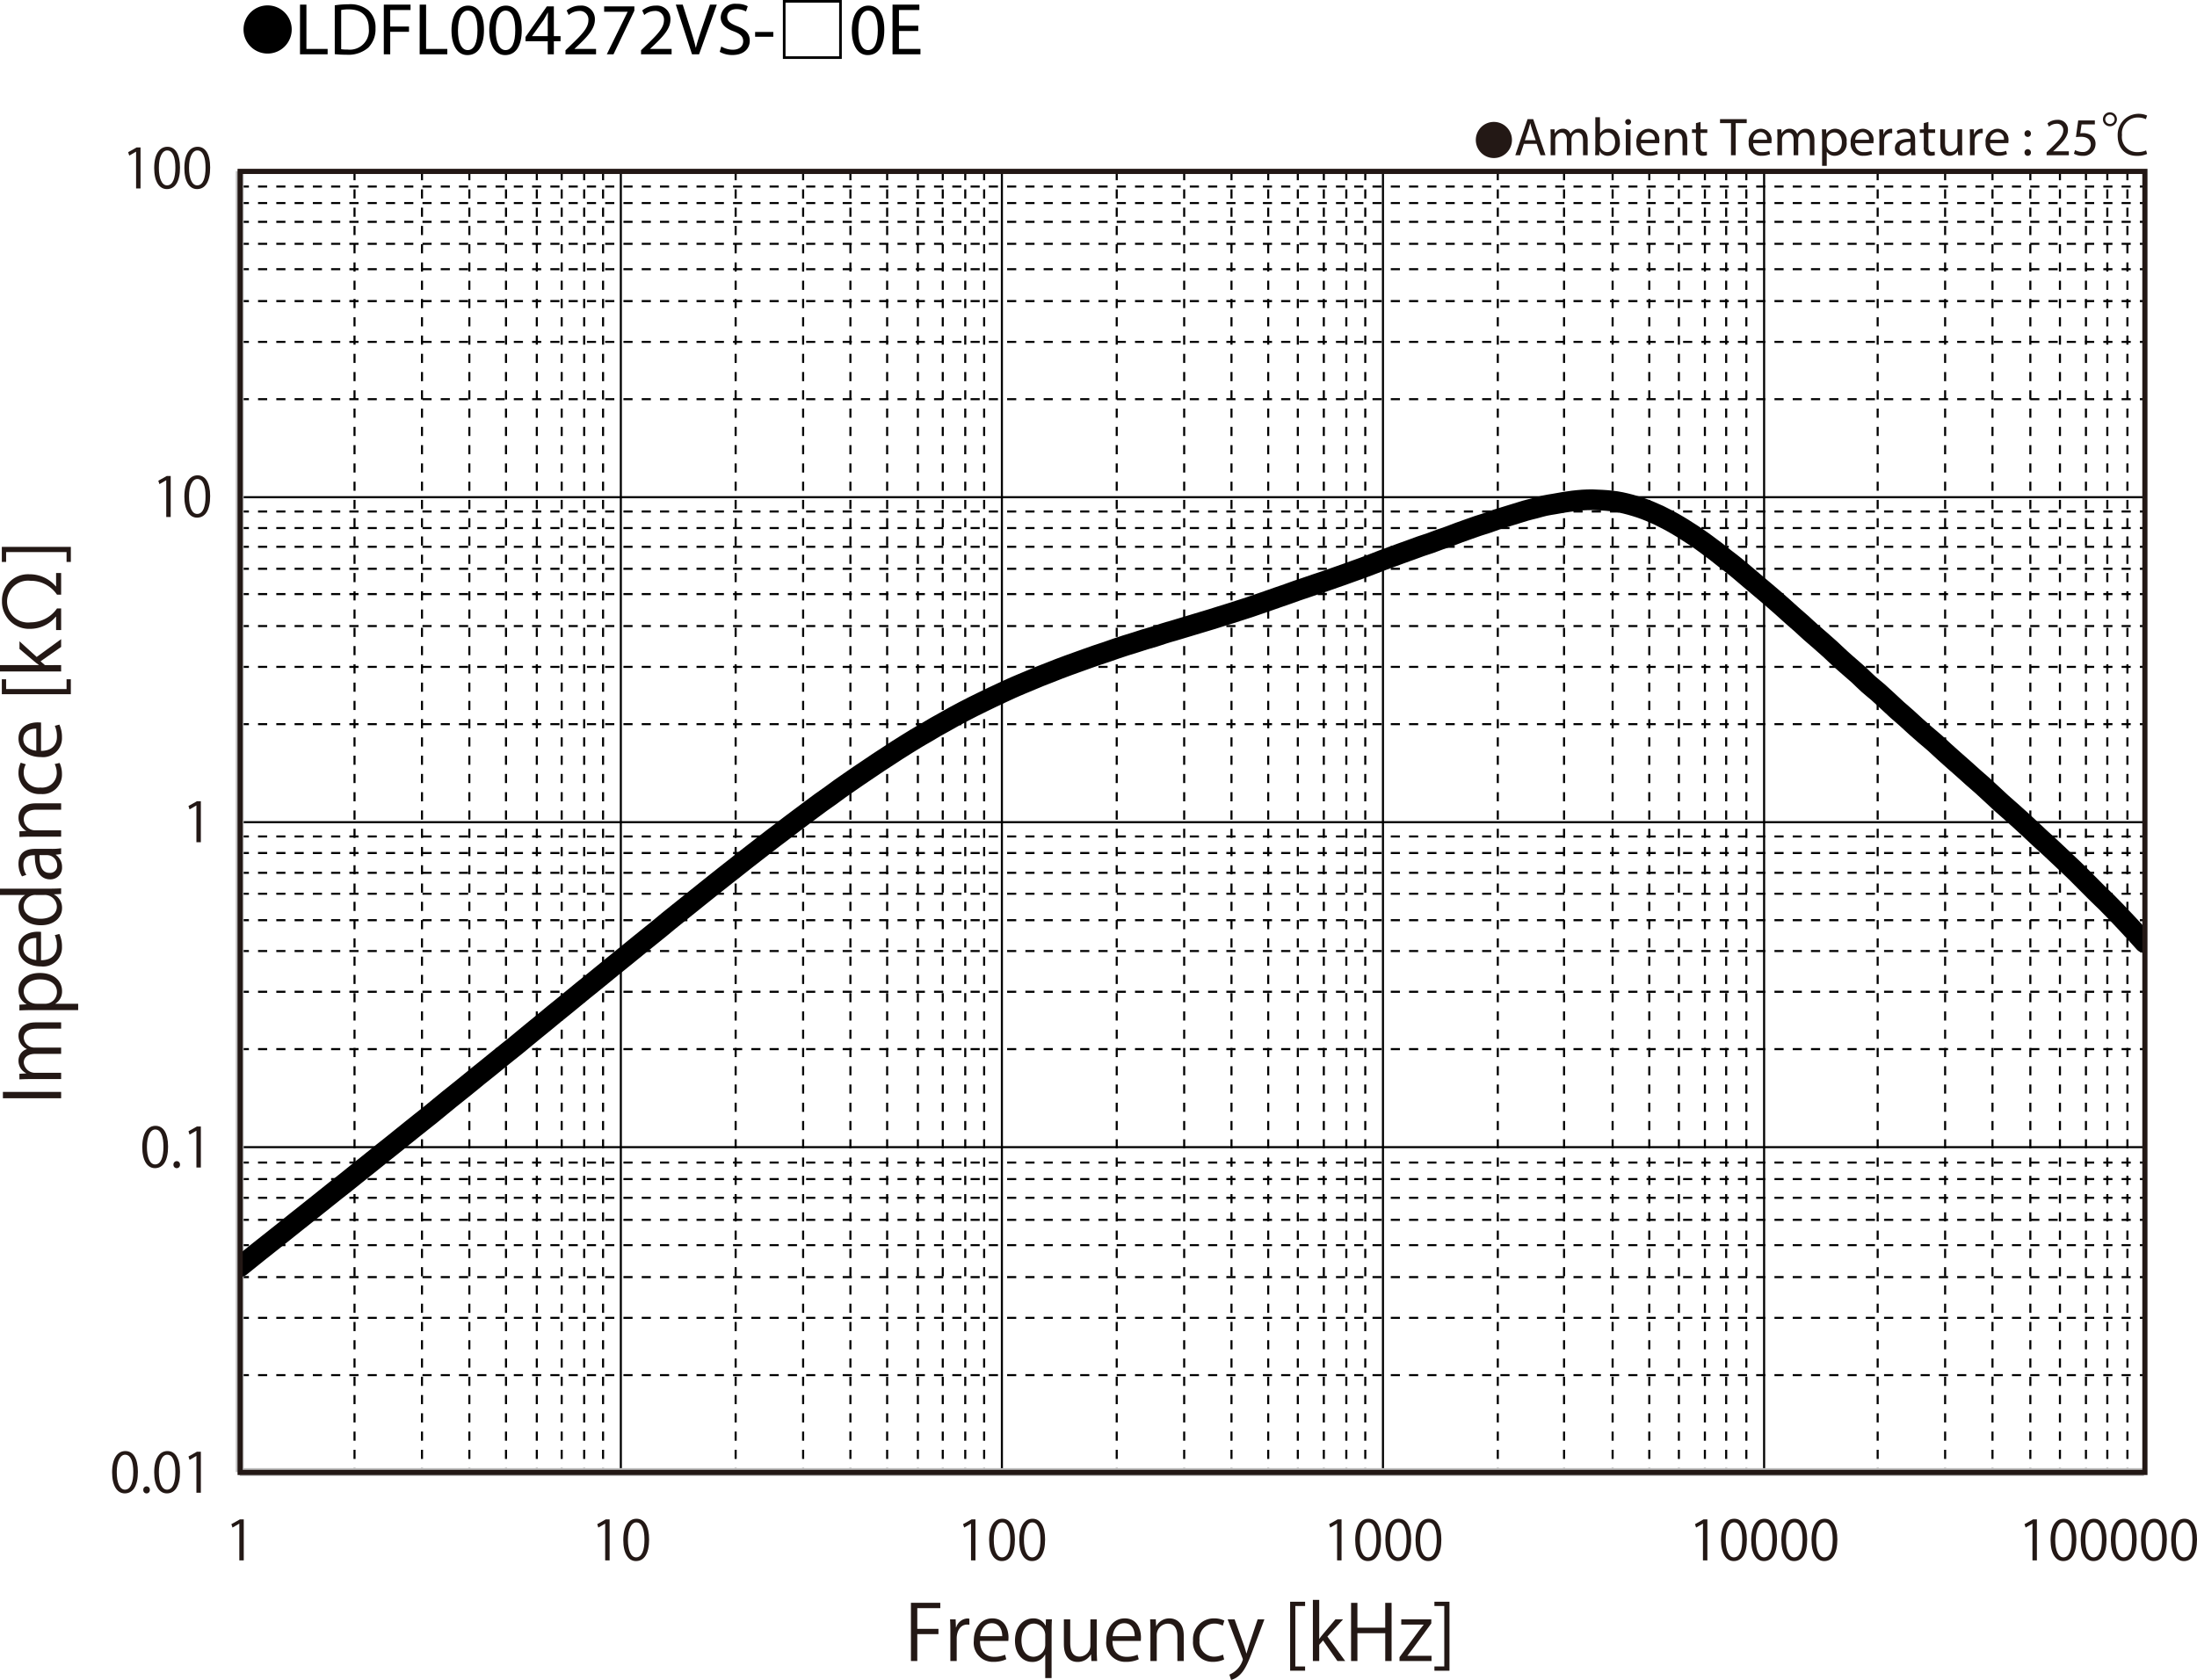 <svg id="レイヤー_1" data-name="レイヤー 1" xmlns="http://www.w3.org/2000/svg" xmlns:xlink="http://www.w3.org/1999/xlink" viewBox="0 0 328.165 250.974">
  <defs>
    <style>
      .cls-1, .cls-2, .cls-3, .cls-4, .cls-6, .cls-8 {
        fill: none;
      }

      .cls-2, .cls-3, .cls-6 {
        stroke: #000;
      }

      .cls-2, .cls-3, .cls-4, .cls-6 {
        stroke-linejoin: round;
      }

      .cls-2, .cls-3 {
        stroke-width: 0.31px;
      }

      .cls-2 {
        stroke-dasharray: 1.365 1.364;
      }

      .cls-4 {
        stroke: #bfbfbf;
        stroke-width: 1.189px;
      }

      .cls-5 {
        clip-path: url(#clip-path);
      }

      .cls-6 {
        stroke-linecap: round;
        stroke-width: 3.091px;
      }

      .cls-7 {
        fill: #231815;
      }

      .cls-8 {
        stroke: #231815;
        stroke-width: 0.773px;
      }
    </style>
    <clipPath id="clip-path" transform="translate(-0.91 -1.335)">
      <rect class="cls-1" x="36.724" y="26.899" width="284.43" height="194.358"/>
    </clipPath>
  </defs>
  <title>FL-V_Graph1_kohm-kHz_LDFL004272VS-□0E</title>
  <line class="cls-2" x1="35.814" y1="27.867" x2="320.243" y2="27.867"/>
  <line class="cls-2" x1="35.814" y1="30.336" x2="320.243" y2="30.336"/>
  <line class="cls-2" x1="35.814" y1="33.141" x2="320.243" y2="33.141"/>
  <line class="cls-2" x1="35.814" y1="36.424" x2="320.243" y2="36.424"/>
  <line class="cls-2" x1="35.814" y1="40.217" x2="320.243" y2="40.217"/>
  <line class="cls-2" x1="35.814" y1="44.98" x2="320.243" y2="44.98"/>
  <line class="cls-2" x1="35.814" y1="51.078" x2="320.243" y2="51.078"/>
  <line class="cls-2" x1="35.814" y1="59.635" x2="320.243" y2="59.635"/>
  <line class="cls-2" x1="35.814" y1="76.414" x2="320.243" y2="76.414"/>
  <line class="cls-2" x1="35.814" y1="78.885" x2="320.243" y2="78.885"/>
  <line class="cls-2" x1="35.814" y1="81.688" x2="320.243" y2="81.688"/>
  <line class="cls-2" x1="35.814" y1="84.971" x2="320.243" y2="84.971"/>
  <line class="cls-2" x1="35.814" y1="88.755" x2="320.243" y2="88.755"/>
  <line class="cls-2" x1="35.814" y1="93.528" x2="320.243" y2="93.528"/>
  <line class="cls-2" x1="35.814" y1="99.626" x2="320.243" y2="99.626"/>
  <line class="cls-2" x1="35.814" y1="108.183" x2="320.243" y2="108.183"/>
  <line class="cls-2" x1="35.814" y1="124.962" x2="320.243" y2="124.962"/>
  <line class="cls-2" x1="35.814" y1="127.433" x2="320.243" y2="127.433"/>
  <line class="cls-2" x1="35.814" y1="130.393" x2="320.243" y2="130.393"/>
  <line class="cls-2" x1="35.814" y1="133.519" x2="320.243" y2="133.519"/>
  <line class="cls-2" x1="35.814" y1="137.469" x2="320.243" y2="137.469"/>
  <line class="cls-2" x1="35.814" y1="142.076" x2="320.243" y2="142.076"/>
  <line class="cls-2" x1="35.814" y1="148.163" x2="320.243" y2="148.163"/>
  <line class="cls-2" x1="35.814" y1="156.73" x2="320.243" y2="156.73"/>
  <line class="cls-2" x1="35.814" y1="173.677" x2="320.243" y2="173.677"/>
  <line class="cls-2" x1="35.814" y1="176.148" x2="320.243" y2="176.148"/>
  <line class="cls-2" x1="35.814" y1="178.94" x2="320.243" y2="178.94"/>
  <line class="cls-2" x1="35.814" y1="182.234" x2="320.243" y2="182.234"/>
  <line class="cls-2" x1="35.814" y1="186.017" x2="320.243" y2="186.017"/>
  <line class="cls-2" x1="35.814" y1="190.791" x2="320.243" y2="190.791"/>
  <line class="cls-2" x1="35.814" y1="196.878" x2="320.243" y2="196.878"/>
  <line class="cls-2" x1="35.814" y1="205.434" x2="320.243" y2="205.434"/>
  <line class="cls-3" x1="35.814" y1="25.561" x2="320.243" y2="25.561"/>
  <line class="cls-3" x1="35.814" y1="74.278" x2="320.243" y2="74.278"/>
  <line class="cls-3" x1="35.814" y1="122.826" x2="320.243" y2="122.826"/>
  <line class="cls-3" x1="35.814" y1="171.374" x2="320.243" y2="171.374"/>
  <line class="cls-2" x1="317.769" y1="25.563" x2="317.769" y2="219.922"/>
  <line class="cls-2" x1="314.769" y1="25.563" x2="314.769" y2="219.922"/>
  <line class="cls-2" x1="311.578" y1="25.563" x2="311.578" y2="219.922"/>
  <line class="cls-2" x1="307.693" y1="25.563" x2="307.693" y2="219.922"/>
  <line class="cls-2" x1="303.271" y1="25.563" x2="303.271" y2="219.922"/>
  <line class="cls-2" x1="297.616" y1="25.563" x2="297.616" y2="219.922"/>
  <line class="cls-2" x1="290.543" y1="25.563" x2="290.543" y2="219.922"/>
  <line class="cls-2" x1="280.466" y1="25.563" x2="280.466" y2="219.922"/>
  <line class="cls-2" x1="260.85" y1="25.563" x2="260.85" y2="219.922"/>
  <line class="cls-2" x1="257.839" y1="25.563" x2="257.839" y2="219.922"/>
  <line class="cls-2" x1="254.659" y1="25.563" x2="254.659" y2="219.922"/>
  <line class="cls-2" x1="250.774" y1="25.563" x2="250.774" y2="219.922"/>
  <line class="cls-2" x1="246.352" y1="25.563" x2="246.352" y2="219.922"/>
  <line class="cls-2" x1="240.877" y1="25.563" x2="240.877" y2="219.922"/>
  <line class="cls-2" x1="233.622" y1="25.563" x2="233.622" y2="219.922"/>
  <line class="cls-2" x1="223.725" y1="25.563" x2="223.725" y2="219.922"/>
  <line class="cls-2" x1="203.931" y1="25.563" x2="203.931" y2="219.922"/>
  <line class="cls-2" x1="201.098" y1="25.563" x2="201.098" y2="219.922"/>
  <line class="cls-2" x1="197.739" y1="25.563" x2="197.739" y2="219.922"/>
  <line class="cls-2" x1="193.854" y1="25.563" x2="193.854" y2="219.922"/>
  <line class="cls-2" x1="189.432" y1="25.563" x2="189.432" y2="219.922"/>
  <line class="cls-2" x1="183.946" y1="25.563" x2="183.946" y2="219.922"/>
  <line class="cls-2" x1="176.881" y1="25.563" x2="176.881" y2="219.922"/>
  <line class="cls-2" x1="166.805" y1="25.563" x2="166.805" y2="219.922"/>
  <line class="cls-2" x1="147" y1="25.563" x2="147" y2="219.922"/>
  <line class="cls-2" x1="144.179" y1="25.563" x2="144.179" y2="219.922"/>
  <line class="cls-2" x1="140.82" y1="25.563" x2="140.82" y2="219.922"/>
  <line class="cls-2" x1="137.102" y1="25.563" x2="137.102" y2="219.922"/>
  <line class="cls-2" x1="132.513" y1="25.563" x2="132.513" y2="219.922"/>
  <line class="cls-2" x1="127.026" y1="25.563" x2="127.026" y2="219.922"/>
  <line class="cls-2" x1="119.962" y1="25.563" x2="119.962" y2="219.922"/>
  <line class="cls-2" x1="109.885" y1="25.563" x2="109.885" y2="219.922"/>
  <line class="cls-2" x1="90.08" y1="25.563" x2="90.08" y2="219.922"/>
  <line class="cls-2" x1="87.259" y1="25.563" x2="87.259" y2="219.922"/>
  <line class="cls-2" x1="83.9" y1="25.563" x2="83.9" y2="219.922"/>
  <line class="cls-2" x1="80.183" y1="25.563" x2="80.183" y2="219.922"/>
  <line class="cls-2" x1="75.582" y1="25.563" x2="75.582" y2="219.922"/>
  <line class="cls-2" x1="70.107" y1="25.563" x2="70.107" y2="219.922"/>
  <line class="cls-2" x1="63.032" y1="25.563" x2="63.032" y2="219.922"/>
  <line class="cls-2" x1="52.955" y1="25.563" x2="52.955" y2="219.922"/>
  <line class="cls-3" x1="320.243" y1="25.563" x2="320.243" y2="219.922"/>
  <line class="cls-3" x1="263.504" y1="25.563" x2="263.504" y2="219.922"/>
  <line class="cls-3" x1="206.573" y1="25.563" x2="206.573" y2="219.922"/>
  <line class="cls-3" x1="149.653" y1="25.563" x2="149.653" y2="219.922"/>
  <line class="cls-3" x1="92.734" y1="25.563" x2="92.734" y2="219.922"/>
  <line class="cls-4" x1="35.811" y1="219.922" x2="35.811" y2="25.564"/>
  <line class="cls-4" x1="35.814" y1="219.923" x2="320.243" y2="219.923"/>
  <g class="cls-5">
    <path class="cls-6" d="M36.791,190.544c.47-.386.941-.77,1.422-1.146.47-.386.941-.761,1.422-1.146.47-.375.941-.74,1.422-1.125.47-.376.941-.751,1.422-1.126.47-.375.941-.761,1.422-1.136.47-.375.952-.761,1.422-1.136s.952-.751,1.422-1.126c.47-.375.952-.75,1.422-1.135.47-.375.952-.751,1.422-1.137.47-.375.952-.76,1.422-1.136.47-.375.952-.74,1.422-1.115.47-.386.952-.772,1.422-1.147.47-.375.952-.75,1.422-1.135.47-.376.952-.761,1.422-1.136.47-.386.952-.762,1.422-1.146.47-.376.952-.751,1.422-1.126.47-.386.952-.772,1.422-1.146.481-.386.952-.761,1.422-1.147.481-.375.952-.76,1.422-1.135.482-.375.952-.751,1.422-1.126.481-.386.952-.781,1.422-1.168.481-.385.952-.781,1.422-1.167.481-.375.952-.751,1.422-1.136.481-.375.952-.761,1.422-1.146.481-.385.952-.782,1.422-1.167.481-.375.952-.76,1.422-1.136.481-.386.952-.771,1.422-1.157.481-.386.952-.771,1.433-1.157.47-.386.941-.751,1.422-1.136.47-.386.941-.781,1.422-1.178.47-.386.941-.782,1.422-1.167.47-.386.941-.772,1.422-1.157.47-.386.941-.792,1.422-1.178.47-.386.941-.761,1.422-1.146.47-.386.941-.771,1.422-1.167.47-.385.941-.781,1.422-1.167.47-.386.941-.762,1.422-1.146.47-.386.941-.772,1.422-1.157.47-.386.941-.781,1.422-1.167.47-.386.952-.761,1.422-1.146.47-.386.952-.771,1.422-1.157.47-.386.951-.771,1.422-1.157.47-.375.952-.761,1.422-1.146.47-.386.952-.761,1.422-1.146.47-.396.952-.793,1.422-1.179.47-.385.951-.76,1.422-1.146.47-.376.952-.751,1.422-1.136.47-.386.952-.772,1.422-1.146.47-.386.952-.761,1.422-1.137.47-.374.951-.761,1.422-1.135.47-.375.952-.751,1.422-1.126.481-.375.952-.74,1.422-1.115.481-.375.952-.751,1.422-1.126.482-.375.951-.74,1.422-1.105.482-.365.952-.73,1.422-1.105.482-.365.952-.729,1.422-1.094.482-.365.952-.719,1.422-1.074.481-.365.951-.729,1.422-1.084.481-.355.952-.709,1.422-1.064.481-.354.952-.708,1.422-1.062.481-.355.952-.709,1.422-1.053.481-.345.951-.667,1.433-1.012.47-.343.941-.698,1.422-1.042.47-.333.941-.657,1.422-.99.47-.323.941-.657,1.422-.98.47-.323.941-.647,1.422-.959.47-.323.941-.646,1.422-.959.47-.312.941-.615,1.422-.928.47-.313.941-.626,1.422-.928.47-.302.941-.594,1.422-.896.47-.292.941-.594,1.422-.876.47-.292.941-.542,1.422-.824.47-.271.941-.573,1.422-.844.47-.271.952-.532,1.422-.792.47-.271.952-.542,1.422-.802s.952-.511,1.423-.761c.47-.25.951-.49,1.422-.729.47-.24.951-.469,1.421-.699.47-.229.952-.459,1.422-.688.47-.23.952-.448,1.422-.667.47-.23.952-.448,1.422-.656.47-.219.952-.407,1.422-.615.47-.198.952-.396,1.422-.594s.952-.396,1.422-.594c.481-.188.952-.365,1.422-.552.481-.187.952-.386,1.422-.563.481-.187.952-.364,1.422-.531.482-.177.952-.333,1.422-.511.482-.167.952-.345,1.422-.511.482-.167.952-.333,1.422-.5.482-.157.952-.313,1.422-.469.482-.167.952-.334,1.422-.5.482-.157.952-.312,1.422-.469.482-.146.952-.282,1.422-.438.481-.146.952-.312,1.422-.458.481-.146.952-.271,1.433-.417.47-.146.941-.323,1.422-.469.47-.157.941-.282,1.422-.417.47-.146.941-.292,1.422-.428.47-.146.941-.281,1.422-.427.47-.146.941-.292,1.422-.428.47-.146.941-.281,1.422-.427.47-.136.941-.292,1.422-.448.47-.146.941-.282,1.422-.438.47-.146.941-.302,1.422-.459.47-.157.941-.302,1.422-.459.47-.166.952-.323,1.422-.489.47-.167.952-.323,1.422-.49.47-.166.952-.333,1.423-.5.47-.167.952-.323,1.422-.49.47-.167.951-.344,1.422-.511.47-.167.951-.323,1.422-.479.47-.167.951-.334,1.422-.489.47-.167.951-.313,1.422-.47.47-.167.951-.334,1.421-.5s.952-.333,1.422-.5c.47-.177.951-.344,1.422-.511.47-.166.952-.334,1.422-.511.481-.177.952-.355,1.422-.541.481-.178.952-.375,1.422-.553.482-.177.951-.354,1.422-.521.482-.177.952-.354,1.422-.521.482-.177.952-.333,1.422-.51.482-.167.952-.354,1.422-.522.482-.167.951-.302,1.422-.469.482-.166.952-.354,1.422-.531.482-.167.952-.323,1.422-.49.482-.177.952-.364,1.422-.542.482-.166.951-.344,1.433-.511.471-.167.941-.344,1.422-.5.471-.156.941-.292,1.422-.448.47-.157.941-.355,1.422-.511.47-.157.941-.292,1.422-.438.47-.146.941-.292,1.422-.438.47-.146.941-.303,1.422-.438.47-.135.941-.239,1.422-.364.47-.125.941-.271,1.422-.375.47-.105.941-.167,1.422-.25.47-.083.941-.177,1.422-.25.47-.072.941-.146,1.422-.208.47-.053.952-.105,1.422-.136.47-.031.952-.042,1.422-.042.47.01.952.032,1.423.062.47.032.952.052,1.422.116.47.052.951.124,1.422.219.47.094.952.219,1.422.343.47.136.952.271,1.422.428.47.156.952.344,1.422.532.47.198.951.406,1.422.625.47.23.952.469,1.422.72.47.249.952.521,1.422.802.481.271.952.584,1.422.886.481.302.951.604,1.422.928.481.323.952.667,1.422,1.011.481.354.952.699,1.422,1.063.481.365.952.751,1.422,1.125.481.365.951.719,1.422,1.105.481.375.952.792,1.422,1.188.481.407.952.813,1.422,1.208.481.407.952.803,1.422,1.199.481.406.951.792,1.422,1.209.481.406.952.823,1.422,1.25.481.427.952.865,1.433,1.292.47.418.941.813,1.422,1.241.47.427.941.886,1.422,1.303.47.417.941.813,1.422,1.23.47.407.941.823,1.422,1.261.47.427.941.906,1.422,1.334.47.438.941.845,1.422,1.261.47.407.941.813,1.422,1.24.47.438.941.928,1.422,1.356.47.427.941.781,1.422,1.198.47.417.941.865,1.422,1.303.47.438.952.896,1.422,1.323s.952.824,1.422,1.241c.47.426.952.875,1.422,1.302s.952.834,1.422,1.251c.47.406.952.792,1.422,1.209.47.428.952.887,1.422,1.313.47.428.952.844,1.422,1.272.47.416.952.823,1.422,1.251.47.416.952.864,1.422,1.282.47.427.952.813,1.422,1.24.47.427.952.876,1.422,1.313.47.438.952.896,1.422,1.323.481.438.952.834,1.422,1.251.481.417.952.844,1.422,1.271.481.427.952.876,1.422,1.313.481.448.952.896,1.422,1.334.481.438.952.855,1.422,1.293.481.438.952.886,1.422,1.334.481.439.952.897,1.422,1.345.481.448.952.896,1.422,1.366.481.469.952.958,1.422,1.428.481.479.952.958,1.422,1.428.481.468.952.906,1.433,1.386.47.468.941.958,1.422,1.448.47.49.941.991,1.422,1.501.47.5.941,1.011,1.422,1.532.47.511,1.176,1.313,1.422,1.574" transform="translate(-0.91 -1.335)"/>
  </g>
  <g>
    <path class="cls-7" d="M136.977,249.479v-8.697h4.383v.799h-3.435v3.094h3.161v.787h-3.161V249.479Z" transform="translate(-0.91 -1.335)"/>
    <path class="cls-7" d="M145.708,244.057a3.039,3.039,0,0,0-.343-.022c-1.027,0-1.553,1.016-1.553,2.065v3.379h-.947v-4.36c0-.661-.011-1.267-.045-1.86h.833l.046,1.199h.034a1.861,1.861,0,0,1,1.688-1.336,2.381,2.381,0,0,1,.286.034Z" transform="translate(-0.91 -1.335)"/>
    <path class="cls-7" d="M151.218,249.216a4.52,4.52,0,0,1-1.952.389,2.83,2.83,0,0,1-2.898-3.14c0-1.951,1.096-3.355,2.773-3.355,1.917,0,2.408,1.758,2.408,2.843,0,.217-.012.376-.023.524H147.292c.012,1.724.993,2.374,2.111,2.374a3.931,3.931,0,0,0,1.633-.319Zm-.605-3.446c.012-.845-.342-1.94-1.563-1.94-1.142,0-1.644,1.084-1.734,1.94Z" transform="translate(-0.91 -1.335)"/>
    <path class="cls-7" d="M158.031,243.248c-.023.49-.046,1.016-.046,1.712v7.064h-.947v-3.492h-.034a2.119,2.119,0,0,1-1.952,1.084c-1.403,0-2.533-1.244-2.533-3.15,0-2.339,1.438-3.355,2.716-3.355a1.96,1.96,0,0,1,1.838,1.073h.034l.034-.936Zm-.993,2.477a1.736,1.736,0,0,0-1.678-1.838c-1.176,0-1.872,1.05-1.872,2.511,0,1.302.57,2.443,1.838,2.443a1.81,1.81,0,0,0,1.712-1.838Z" transform="translate(-0.91 -1.335)"/>
    <path class="cls-7" d="M164.728,247.824c0,.64.034,1.176.057,1.655h-.855l-.046-.981h-.034a2.257,2.257,0,0,1-1.986,1.118c-.936,0-2.043-.536-2.043-2.682V243.258h.947v3.504c0,1.21.354,2.055,1.393,2.055a1.647,1.647,0,0,0,1.621-1.689V243.258h.947Z" transform="translate(-0.91 -1.335)"/>
    <path class="cls-7" d="M171.003,249.216a4.52,4.52,0,0,1-1.952.389,2.83,2.83,0,0,1-2.898-3.14c0-1.951,1.096-3.355,2.773-3.355,1.917,0,2.408,1.758,2.408,2.843,0,.217-.012.376-.023.524h-4.234c.012,1.724.993,2.374,2.111,2.374a3.931,3.931,0,0,0,1.633-.319ZM170.398,245.77c.012-.845-.342-1.94-1.563-1.94-1.142,0-1.644,1.084-1.734,1.94Z" transform="translate(-0.91 -1.335)"/>
    <path class="cls-7" d="M177.723,249.479h-.947v-3.675c0-1.017-.365-1.906-1.449-1.906a1.695,1.695,0,0,0-1.633,1.769v3.812h-.947v-4.622c0-.64-.022-1.107-.045-1.609h.845l.057,1.016h.022a2.221,2.221,0,0,1,1.998-1.153c.775,0,2.1.469,2.1,2.58Z" transform="translate(-0.91 -1.335)"/>
    <path class="cls-7" d="M183.758,249.25a3.97,3.97,0,0,1-1.688.354,2.896,2.896,0,0,1-2.956-3.174,3.111,3.111,0,0,1,3.184-3.321,3.435,3.435,0,0,1,1.495.331l-.239.765a2.524,2.524,0,0,0-1.278-.319,2.236,2.236,0,0,0-2.191,2.488,2.194,2.194,0,0,0,2.157,2.454,3.122,3.122,0,0,0,1.347-.309Z" transform="translate(-0.91 -1.335)"/>
    <path class="cls-7" d="M189.771,243.258l-1.655,4.406c-.741,2.02-1.267,3.184-2.043,3.914a3.12,3.12,0,0,1-1.267.73l-.263-.799a3.553,3.553,0,0,0,2.009-2.236.793.793,0,0,0-.068-.263l-2.203-5.753h1.039l1.358,3.778c.159.434.297.925.399,1.301h.034c.103-.376.251-.845.399-1.323l1.255-3.756Z" transform="translate(-0.91 -1.335)"/>
    <path class="cls-7" d="M195.852,250.928h-2.236V240.622h2.236v.64h-1.461v9.028h1.461Z" transform="translate(-0.91 -1.335)"/>
    <path class="cls-7" d="M201.843,249.479h-1.164l-2.146-3.07-.571.65V249.479h-.947v-9.131h.947v5.81h.023c.148-.217.365-.491.536-.696l1.86-2.203h1.142l-2.34,2.568Z" transform="translate(-0.91 -1.335)"/>
    <path class="cls-7" d="M208.77,249.479h-.947v-4.154H203.667V249.479h-.947v-8.686h.947v3.709h4.155v-3.709h.947Z" transform="translate(-0.91 -1.335)"/>
    <path class="cls-7" d="M214.702,243.258v.605l-2.842,3.881c-.24.33-.468.627-.719.936v.022h3.595v.776H209.954v-.57l2.865-3.904c.251-.33.479-.627.741-.947v-.022H210.217v-.776Z" transform="translate(-0.91 -1.335)"/>
    <path class="cls-7" d="M215.168,240.622h2.249v10.307h-2.249v-.639h1.473v-9.028H215.168Z" transform="translate(-0.91 -1.335)"/>
  </g>
  <g>
    <path class="cls-7" d="M304.498,234.45v-5.488h-.017l-1.006.581-.164-.507,1.268-.712h.581v6.126Z" transform="translate(-0.91 -1.335)"/>
    <path class="cls-7" d="M307.203,231.407c0-2.143.834-3.181,1.979-3.181,1.161,0,1.873,1.096,1.873,3.1,0,2.126-.745,3.222-1.963,3.222C307.98,234.547,307.203,233.452,307.203,231.407Zm3.165-.049c0-1.529-.368-2.584-1.227-2.584-.728,0-1.243.973-1.243,2.584s.449,2.634,1.219,2.634C310.024,233.992,310.368,232.814,310.368,231.358Z" transform="translate(-0.91 -1.335)"/>
    <path class="cls-7" d="M311.708,231.407c0-2.143.834-3.181,1.979-3.181,1.161,0,1.873,1.096,1.873,3.1,0,2.126-.744,3.222-1.963,3.222C312.485,234.547,311.708,233.452,311.708,231.407Zm3.165-.049c0-1.529-.368-2.584-1.227-2.584-.729,0-1.243.973-1.243,2.584s.45,2.634,1.219,2.634C314.529,233.992,314.873,232.814,314.873,231.358Z" transform="translate(-0.91 -1.335)"/>
    <path class="cls-7" d="M316.213,231.407c0-2.143.834-3.181,1.979-3.181,1.161,0,1.873,1.096,1.873,3.1,0,2.126-.745,3.222-1.963,3.222C316.99,234.547,316.213,233.452,316.213,231.407Zm3.165-.049c0-1.529-.368-2.584-1.227-2.584-.728,0-1.243.973-1.243,2.584s.449,2.634,1.219,2.634C319.034,233.992,319.378,232.814,319.378,231.358Z" transform="translate(-0.91 -1.335)"/>
    <path class="cls-7" d="M320.718,231.407c0-2.143.834-3.181,1.98-3.181,1.161,0,1.873,1.096,1.873,3.1,0,2.126-.744,3.222-1.963,3.222C321.495,234.547,320.718,233.452,320.718,231.407Zm3.165-.049c0-1.529-.368-2.584-1.227-2.584-.729,0-1.243.973-1.243,2.584s.45,2.634,1.219,2.634C323.539,233.992,323.883,232.814,323.883,231.358Z" transform="translate(-0.91 -1.335)"/>
    <path class="cls-7" d="M325.223,231.407c0-2.143.834-3.181,1.979-3.181,1.161,0,1.873,1.096,1.873,3.1,0,2.126-.745,3.222-1.963,3.222C326,234.547,325.223,233.452,325.223,231.407Zm3.165-.049c0-1.529-.368-2.584-1.227-2.584-.728,0-1.243.973-1.243,2.584s.449,2.634,1.219,2.634C328.044,233.992,328.388,232.814,328.388,231.358Z" transform="translate(-0.91 -1.335)"/>
  </g>
  <g>
    <path class="cls-7" d="M255.279,234.45v-5.488h-.017l-1.006.581-.164-.507,1.268-.712h.581v6.126Z" transform="translate(-0.91 -1.335)"/>
    <path class="cls-7" d="M257.984,231.407c0-2.143.834-3.181,1.979-3.181,1.161,0,1.873,1.096,1.873,3.1,0,2.126-.745,3.222-1.963,3.222C258.762,234.547,257.984,233.452,257.984,231.407Zm3.165-.049c0-1.529-.368-2.584-1.227-2.584-.728,0-1.243.973-1.243,2.584s.449,2.634,1.219,2.634C260.806,233.992,261.149,232.814,261.149,231.358Z" transform="translate(-0.91 -1.335)"/>
    <path class="cls-7" d="M262.489,231.407c0-2.143.834-3.181,1.979-3.181,1.161,0,1.873,1.096,1.873,3.1,0,2.126-.744,3.222-1.963,3.222C263.267,234.547,262.489,233.452,262.489,231.407Zm3.165-.049c0-1.529-.368-2.584-1.227-2.584-.729,0-1.243.973-1.243,2.584s.45,2.634,1.219,2.634C265.311,233.992,265.654,232.814,265.654,231.358Z" transform="translate(-0.91 -1.335)"/>
    <path class="cls-7" d="M266.994,231.407c0-2.143.834-3.181,1.979-3.181,1.161,0,1.873,1.096,1.873,3.1,0,2.126-.745,3.222-1.963,3.222C267.771,234.547,266.994,233.452,266.994,231.407Zm3.165-.049c0-1.529-.368-2.584-1.227-2.584-.728,0-1.243.973-1.243,2.584s.449,2.634,1.219,2.634C269.815,233.992,270.159,232.814,270.159,231.358Z" transform="translate(-0.91 -1.335)"/>
    <path class="cls-7" d="M271.499,231.407c0-2.143.834-3.181,1.98-3.181,1.161,0,1.873,1.096,1.873,3.1,0,2.126-.744,3.222-1.963,3.222C272.276,234.547,271.499,233.452,271.499,231.407Zm3.165-.049c0-1.529-.368-2.584-1.227-2.584-.729,0-1.243.973-1.243,2.584s.45,2.634,1.219,2.634C274.32,233.992,274.664,232.814,274.664,231.358Z" transform="translate(-0.91 -1.335)"/>
  </g>
  <g>
    <path class="cls-7" d="M200.633,234.45v-5.488h-.017l-1.006.581-.164-.507,1.268-.712h.581v6.126Z" transform="translate(-0.91 -1.335)"/>
    <path class="cls-7" d="M203.338,231.407c0-2.143.834-3.181,1.979-3.181,1.161,0,1.873,1.096,1.873,3.1,0,2.126-.745,3.222-1.963,3.222C204.115,234.547,203.338,233.452,203.338,231.407Zm3.165-.049c0-1.529-.368-2.584-1.227-2.584-.728,0-1.243.973-1.243,2.584s.449,2.634,1.219,2.634C206.159,233.992,206.503,232.814,206.503,231.358Z" transform="translate(-0.91 -1.335)"/>
    <path class="cls-7" d="M207.843,231.407c0-2.143.834-3.181,1.98-3.181,1.161,0,1.873,1.096,1.873,3.1,0,2.126-.744,3.222-1.963,3.222C208.62,234.547,207.843,233.452,207.843,231.407Zm3.165-.049c0-1.529-.368-2.584-1.227-2.584-.729,0-1.243.973-1.243,2.584s.45,2.634,1.219,2.634C210.664,233.992,211.008,232.814,211.008,231.358Z" transform="translate(-0.91 -1.335)"/>
    <path class="cls-7" d="M212.348,231.407c0-2.143.834-3.181,1.979-3.181,1.161,0,1.873,1.096,1.873,3.1,0,2.126-.745,3.222-1.963,3.222C213.125,234.547,212.348,233.452,212.348,231.407Zm3.165-.049c0-1.529-.368-2.584-1.227-2.584-.728,0-1.243.973-1.243,2.584s.449,2.634,1.219,2.634C215.169,233.992,215.513,232.814,215.513,231.358Z" transform="translate(-0.91 -1.335)"/>
  </g>
  <g>
    <path class="cls-7" d="M145.951,234.45v-5.488h-.017l-1.006.581-.164-.507,1.268-.712h.581v6.126Z" transform="translate(-0.91 -1.335)"/>
    <path class="cls-7" d="M148.656,231.407c0-2.143.834-3.181,1.979-3.181,1.161,0,1.873,1.096,1.873,3.1,0,2.126-.745,3.222-1.963,3.222C149.434,234.547,148.656,233.452,148.656,231.407Zm3.165-.049c0-1.529-.368-2.584-1.227-2.584-.728,0-1.243.973-1.243,2.584s.449,2.634,1.219,2.634C151.478,233.992,151.821,232.814,151.821,231.358Z" transform="translate(-0.91 -1.335)"/>
    <path class="cls-7" d="M153.161,231.407c0-2.143.834-3.181,1.98-3.181,1.161,0,1.873,1.096,1.873,3.1,0,2.126-.744,3.222-1.963,3.222C153.938,234.547,153.161,233.452,153.161,231.407Zm3.165-.049c0-1.529-.368-2.584-1.227-2.584-.729,0-1.243.973-1.243,2.584s.45,2.634,1.219,2.634C155.982,233.992,156.326,232.814,156.326,231.358Z" transform="translate(-0.91 -1.335)"/>
  </g>
  <g>
    <path class="cls-7" d="M91.305,234.45v-5.488h-.016l-1.006.581-.164-.507,1.268-.712h.581v6.126Z" transform="translate(-0.91 -1.335)"/>
    <path class="cls-7" d="M94.011,231.407c0-2.143.834-3.181,1.979-3.181,1.161,0,1.873,1.096,1.873,3.1,0,2.126-.744,3.222-1.963,3.222C94.788,234.547,94.011,233.452,94.011,231.407Zm3.165-.049c0-1.529-.368-2.584-1.227-2.584-.729,0-1.243.973-1.243,2.584s.45,2.634,1.219,2.634C96.832,233.992,97.176,232.814,97.176,231.358Z" transform="translate(-0.91 -1.335)"/>
  </g>
  <path class="cls-7" d="M36.658,234.45v-5.488h-.017l-1.006.581-.164-.507,1.268-.712h.581v6.126Z" transform="translate(-0.91 -1.335)"/>
  <g>
    <path class="cls-7" d="M17.656,221.295c0-2.143.834-3.181,1.979-3.181,1.161,0,1.873,1.096,1.873,3.1,0,2.126-.744,3.222-1.963,3.222C18.433,224.436,17.656,223.34,17.656,221.295Zm3.165-.049c0-1.529-.368-2.584-1.227-2.584-.728,0-1.243.973-1.243,2.584s.45,2.634,1.219,2.634C20.478,223.88,20.821,222.703,20.821,221.247Z" transform="translate(-0.91 -1.335)"/>
    <path class="cls-7" d="M22.316,223.921a.494.494,0,0,1,.491-.532.487.487,0,0,1,.483.532.488.488,0,1,1-.974,0Z" transform="translate(-0.91 -1.335)"/>
    <path class="cls-7" d="M23.943,221.295c0-2.143.834-3.181,1.979-3.181,1.161,0,1.873,1.096,1.873,3.1,0,2.126-.744,3.222-1.963,3.222C24.72,224.436,23.943,223.34,23.943,221.295Zm3.165-.049c0-1.529-.368-2.584-1.227-2.584-.728,0-1.243.973-1.243,2.584s.45,2.634,1.219,2.634C26.765,223.88,27.108,222.703,27.108,221.247Z" transform="translate(-0.91 -1.335)"/>
    <path class="cls-7" d="M30.248,224.338V218.85h-.016l-1.006.581-.164-.507,1.268-.712h.581v6.126Z" transform="translate(-0.91 -1.335)"/>
  </g>
  <g>
    <path class="cls-7" d="M22.161,172.708c0-2.144.834-3.182,1.98-3.182,1.161,0,1.873,1.096,1.873,3.1,0,2.126-.744,3.223-1.963,3.223C22.938,175.848,22.161,174.751,22.161,172.708Zm3.165-.05c0-1.529-.368-2.584-1.227-2.584-.728,0-1.243.973-1.243,2.584s.45,2.634,1.219,2.634C24.983,175.292,25.326,174.114,25.326,172.658Z" transform="translate(-0.91 -1.335)"/>
    <path class="cls-7" d="M26.821,175.333a.493.493,0,0,1,.491-.531.487.487,0,0,1,.483.531.488.488,0,1,1-.974,0Z" transform="translate(-0.91 -1.335)"/>
    <path class="cls-7" d="M30.248,175.75v-5.488h-.016l-1.006.581-.164-.507,1.268-.712h.581v6.126Z" transform="translate(-0.91 -1.335)"/>
  </g>
  <path class="cls-7" d="M30.248,127.16v-5.488h-.016l-1.006.581-.164-.507,1.268-.712h.581v6.126Z" transform="translate(-0.91 -1.335)"/>
  <g>
    <path class="cls-7" d="M25.743,78.569v-5.488h-.016l-1.006.581-.164-.507,1.268-.712h.581v6.126Z" transform="translate(-0.91 -1.335)"/>
    <path class="cls-7" d="M28.448,75.527c0-2.143.834-3.182,1.979-3.182,1.161,0,1.873,1.096,1.873,3.1,0,2.126-.744,3.222-1.963,3.222C29.225,78.667,28.448,77.571,28.448,75.527Zm3.165-.049c0-1.529-.368-2.584-1.227-2.584-.728,0-1.243.973-1.243,2.584,0,1.611.45,2.634,1.219,2.634C31.27,78.111,31.613,76.934,31.613,75.478Z" transform="translate(-0.91 -1.335)"/>
  </g>
  <g>
    <path class="cls-7" d="M21.238,29.486V23.999h-.016l-1.006.581-.164-.507,1.268-.712h.581v6.126Z" transform="translate(-0.91 -1.335)"/>
    <path class="cls-7" d="M23.943,26.444c0-2.143.834-3.182,1.979-3.182,1.161,0,1.873,1.096,1.873,3.1,0,2.126-.744,3.222-1.963,3.222C24.72,29.584,23.943,28.488,23.943,26.444Zm3.165-.049c0-1.529-.368-2.584-1.227-2.584-.728,0-1.243.973-1.243,2.584,0,1.611.45,2.634,1.219,2.634C26.765,29.028,27.108,27.851,27.108,26.395Z" transform="translate(-0.91 -1.335)"/>
    <path class="cls-7" d="M28.448,26.444c0-2.143.834-3.182,1.979-3.182,1.161,0,1.873,1.096,1.873,3.1,0,2.126-.744,3.222-1.963,3.222C29.225,29.584,28.448,28.488,28.448,26.444Zm3.165-.049c0-1.529-.368-2.584-1.227-2.584-.728,0-1.243.973-1.243,2.584,0,1.611.45,2.634,1.219,2.634C31.27,29.028,31.613,27.851,31.613,26.395Z" transform="translate(-0.91 -1.335)"/>
  </g>
  <g>
    <path class="cls-7" d="M1.344,165.405v-.947H10.041v.947Z" transform="translate(-0.91 -1.335)"/>
    <path class="cls-7" d="M10.041,154.071v.937H6.446c-1.21,0-1.986.434-1.986,1.369a1.585,1.585,0,0,0,1.666,1.461h3.915v.937h-3.835c-.993,0-1.746.422-1.746,1.301A1.69,1.69,0,0,0,6.229,161.604h3.812v.937H5.418c-.639,0-1.096.022-1.609.045v-.833l1.004-.057v-.034a2.072,2.072,0,0,1-1.141-1.895,1.778,1.778,0,0,1,1.244-1.701v-.022a2.18,2.18,0,0,1-1.244-1.998c0-.765.491-1.975,2.625-1.975Z" transform="translate(-0.91 -1.335)"/>
    <path class="cls-7" d="M4.871,151.347a2.303,2.303,0,0,1-1.198-2.123c0-1.473,1.267-2.534,3.173-2.534,2.283,0,3.333,1.336,3.333,2.705a2.113,2.113,0,0,1-.993,1.872v.023h3.401v.947H5.818c-.81,0-1.438.022-2.009.045v-.855l1.062-.058Zm2.694-.057a1.756,1.756,0,0,0,1.849-1.747c0-1.221-1.05-1.895-2.534-1.895-1.29,0-2.431.65-2.431,1.86a1.912,1.912,0,0,0,1.929,1.781Z" transform="translate(-0.91 -1.335)"/>
    <path class="cls-7" d="M9.778,140.86a4.514,4.514,0,0,1,.388,1.952,2.83,2.83,0,0,1-3.139,2.898c-1.952,0-3.355-1.096-3.355-2.773,0-1.917,1.757-2.408,2.842-2.408.217,0,.376.012.525.023v4.234c1.724-.012,2.374-.993,2.374-2.111a3.939,3.939,0,0,0-.319-1.633Zm-3.447.605c-.845-.012-1.94.342-1.94,1.563,0,1.142,1.084,1.644,1.94,1.734Z" transform="translate(-0.91 -1.335)"/>
    <path class="cls-7" d="M8.5,134.094c.502,0,1.119-.022,1.541-.046v.845l-1.062.046v.034a2.2,2.2,0,0,1,1.198,2.031c0,1.438-1.244,2.557-3.161,2.557-2.1,0-3.333-1.232-3.333-2.682a1.997,1.997,0,0,1,.959-1.814v-.023H.91v-.947Zm-2.191.947a1.72,1.72,0,0,0-1.86,1.678c0,1.176,1.096,1.872,2.522,1.872,1.312,0,2.431-.616,2.431-1.838a1.79,1.79,0,0,0-1.895-1.712Z" transform="translate(-0.91 -1.335)"/>
    <path class="cls-7" d="M8.557,128.15a8.686,8.686,0,0,0,1.484-.092v.868l-.799.091v.034a2.164,2.164,0,0,1,.936,1.838,1.724,1.724,0,0,1-1.769,1.814c-1.495,0-2.305-1.301-2.294-3.606-.525,0-1.712,0-1.712,1.415a2.696,2.696,0,0,0,.445,1.519l-.65.229a3.544,3.544,0,0,1-.525-1.896c0-1.758,1.244-2.214,2.477-2.214Zm-1.746.936c0,1.176.171,2.648,1.484,2.648a1.034,1.034,0,0,0,1.152-1.073,1.521,1.521,0,0,0-1.461-1.575Z" transform="translate(-0.91 -1.335)"/>
    <path class="cls-7" d="M10.041,121.35v.947H6.366c-1.016,0-1.906.365-1.906,1.45a1.694,1.694,0,0,0,1.769,1.632h3.812v.947H5.418c-.639,0-1.107.022-1.609.046v-.845l1.016-.058v-.022a2.22,2.22,0,0,1-1.153-1.997c0-.776.468-2.1,2.58-2.1Z" transform="translate(-0.91 -1.335)"/>
    <path class="cls-7" d="M9.812,115.313a3.97,3.97,0,0,1,.354,1.689,2.896,2.896,0,0,1-3.173,2.956,3.111,3.111,0,0,1-3.321-3.185,3.43,3.43,0,0,1,.331-1.495l.765.24a2.522,2.522,0,0,0-.32,1.278,2.236,2.236,0,0,0,2.488,2.191,2.194,2.194,0,0,0,2.454-2.157,3.113,3.113,0,0,0-.309-1.347Z" transform="translate(-0.91 -1.335)"/>
    <path class="cls-7" d="M9.778,109.586a4.506,4.506,0,0,1,.388,1.952A2.83,2.83,0,0,1,7.028,114.437c-1.952,0-3.355-1.096-3.355-2.773,0-1.917,1.757-2.408,2.842-2.408.217,0,.376.011.525.022v4.234c1.724-.011,2.374-.993,2.374-2.111a3.932,3.932,0,0,0-.319-1.632Zm-3.447.604c-.845-.011-1.94.343-1.94,1.564,0,1.141,1.084,1.644,1.94,1.735Z" transform="translate(-0.91 -1.335)"/>
    <path class="cls-7" d="M11.491,102.809v2.237H1.184v-2.237h.639V104.27h9.028v-1.461Z" transform="translate(-0.91 -1.335)"/>
    <path class="cls-7" d="M10.041,96.819v1.164L6.971,100.128l.65.571H10.041v.947H.91v-.947H6.72v-.023c-.217-.148-.491-.365-.696-.536L3.821,98.28V97.138L6.389,99.478Z" transform="translate(-0.91 -1.335)"/>
    <path class="cls-7" d="M9.288,86.936H10.041v3.242H9.425A4.692,4.692,0,0,0,5.476,88.1a3.129,3.129,0,1,0,.023,6.209A4.801,4.801,0,0,0,9.425,92.232H10.041v3.23H9.288V93.465H9.242a4.971,4.971,0,0,1-3.812,1.814A4.049,4.049,0,0,1,1.207,91.136a3.889,3.889,0,0,1,4.12-4.006,5.077,5.077,0,0,1,3.915,1.803H9.288Z" transform="translate(-0.91 -1.335)"/>
    <path class="cls-7" d="M1.184,85.285V83.036H11.491v2.249h-.639V83.812H1.823v1.473Z" transform="translate(-0.91 -1.335)"/>
  </g>
  <rect class="cls-8" x="35.871" y="25.606" width="284.512" height="194.363"/>
  <g>
    <path d="M40.884,2.141a3.598,3.598,0,1,1-3.598,3.598A3.593,3.593,0,0,1,40.884,2.141Z" transform="translate(-0.91 -1.335)"/>
    <path d="M45.722,2.029h.958V8.641h3.168v.803h-4.126Z" transform="translate(-0.91 -1.335)"/>
    <path d="M50.914,2.128a13.665,13.665,0,0,1,2.036-.154,4.248,4.248,0,0,1,3.003.924,3.415,3.415,0,0,1,1.045,2.662,3.923,3.923,0,0,1-1.067,2.883,4.57,4.57,0,0,1-3.279,1.067,15.418,15.418,0,0,1-1.738-.088Zm.958,6.557a6.041,6.041,0,0,0,.968.055,2.85,2.85,0,0,0,3.158-3.146c.011-1.749-.979-2.86-3.003-2.86a5.423,5.423,0,0,0-1.122.099Z" transform="translate(-0.91 -1.335)"/>
    <path d="M58.24,2.029H62.233V2.832H59.197V5.296h2.805v.792H59.197V9.444h-.958Z" transform="translate(-0.91 -1.335)"/>
    <path d="M63.597,2.029h.958V8.641h3.168v.803h-4.126Z" transform="translate(-0.91 -1.335)"/>
    <path d="M73.2,5.792c0,2.431-.902,3.773-2.486,3.773-1.397,0-2.343-1.309-2.365-3.675,0-2.398,1.034-3.718,2.486-3.718C72.342,2.172,73.2,3.514,73.2,5.792Zm-3.883.11c0,1.859.572,2.916,1.452,2.916.99,0,1.463-1.155,1.463-2.981,0-1.76-.451-2.916-1.452-2.916C69.933,2.92,69.317,3.954,69.317,5.901Z" transform="translate(-0.91 -1.335)"/>
    <path d="M78.843,5.792c0,2.431-.902,3.773-2.486,3.773-1.397,0-2.343-1.309-2.365-3.675,0-2.398,1.034-3.718,2.486-3.718C77.985,2.172,78.843,3.514,78.843,5.792ZM74.96,5.901c0,1.859.572,2.916,1.452,2.916.99,0,1.463-1.155,1.463-2.981,0-1.76-.451-2.916-1.452-2.916C75.576,2.92,74.96,3.954,74.96,5.901Z" transform="translate(-0.91 -1.335)"/>
    <path d="M82.726,9.444V7.497H79.404V6.858L82.594,2.293h1.045V6.737h1.001v.759h-1.001V9.444Zm0-2.707V4.35q0-.561.033-1.122h-.033c-.22.418-.396.726-.594,1.056L80.383,6.715v.022Z" transform="translate(-0.91 -1.335)"/>
    <path d="M85.377,9.444V8.85l.759-.737C87.962,6.375,88.788,5.45,88.798,4.372a1.276,1.276,0,0,0-1.419-1.397,2.436,2.436,0,0,0-1.519.605l-.308-.682a3.139,3.139,0,0,1,2.024-.726A2.012,2.012,0,0,1,89.767,4.251c0,1.32-.957,2.388-2.464,3.84L86.73,8.619v.022h3.212v.803Z" transform="translate(-0.91 -1.335)"/>
    <path d="M95.663,2.293v.638l-3.113,6.513H91.548l3.103-6.326V3.096H91.152V2.293Z" transform="translate(-0.91 -1.335)"/>
    <path d="M96.663,9.444V8.85l.759-.737c1.826-1.738,2.651-2.663,2.662-3.741a1.276,1.276,0,0,0-1.419-1.397,2.436,2.436,0,0,0-1.519.605l-.308-.682a3.139,3.139,0,0,1,2.024-.726,2.012,2.012,0,0,1,2.189,2.079c0,1.32-.957,2.388-2.464,3.84l-.572.528v.022h3.212v.803Z" transform="translate(-0.91 -1.335)"/>
    <path d="M104.275,9.444l-2.42-7.415h1.034l1.155,3.652c.319,1.001.594,1.903.792,2.772h.022c.209-.858.517-1.793.847-2.761L106.96,2.029h1.023l-2.651,7.415Z" transform="translate(-0.91 -1.335)"/>
    <path d="M108.653,8.278a3.396,3.396,0,0,0,1.716.484c.979,0,1.551-.517,1.551-1.265,0-.693-.396-1.089-1.397-1.474-1.21-.429-1.958-1.056-1.958-2.102a2.135,2.135,0,0,1,2.398-2.013A3.37,3.37,0,0,1,112.603,2.271l-.264.781a2.957,2.957,0,0,0-1.408-.352c-1.012,0-1.397.605-1.397,1.111,0,.693.451,1.034,1.475,1.43,1.254.484,1.892,1.089,1.892,2.178,0,1.145-.847,2.134-2.596,2.134a3.831,3.831,0,0,1-1.893-.473Z" transform="translate(-0.91 -1.335)"/>
    <path d="M116.419,6.11v.715h-2.717V6.11Z" transform="translate(-0.91 -1.335)"/>
    <path d="M117.849,1.335h8.801v8.801h-8.801Zm.396.396V9.741h8.009V1.731Z" transform="translate(-0.91 -1.335)"/>
    <path d="M132.997,5.792c0,2.431-.902,3.773-2.486,3.773-1.397,0-2.343-1.309-2.365-3.675,0-2.398,1.034-3.718,2.486-3.718C132.139,2.172,132.997,3.514,132.997,5.792Zm-3.883.11c0,1.859.572,2.916,1.452,2.916.99,0,1.463-1.155,1.463-2.981,0-1.76-.451-2.916-1.452-2.916C129.729,2.92,129.113,3.954,129.113,5.901Z" transform="translate(-0.91 -1.335)"/>
    <path d="M138.068,5.967h-2.882V8.641h3.212v.803H134.228v-7.415h4.005V2.832h-3.047V5.175h2.882Z" transform="translate(-0.91 -1.335)"/>
  </g>
  <g>
    <path class="cls-7" d="M224.051,19.548a2.699,2.699,0,1,1-2.699,2.699A2.695,2.695,0,0,1,224.051,19.548Z" transform="translate(-0.91 -1.335)"/>
    <path class="cls-7" d="M228.531,22.83l-.56,1.695H227.252l1.831-5.389h.84l1.839,5.389h-.744l-.575-1.695Zm1.767-.544-.527-1.551c-.12-.352-.2-.672-.28-.983h-.016c-.08.32-.168.647-.271.976l-.528,1.559Z" transform="translate(-0.91 -1.335)"/>
    <path class="cls-7" d="M232.531,21.703c0-.4-.008-.728-.031-1.048h.615l.032.624h.023a1.334,1.334,0,0,1,1.216-.712,1.146,1.146,0,0,1,1.096.775h.016a1.581,1.581,0,0,1,.432-.503,1.318,1.318,0,0,1,.855-.272c.512,0,1.271.336,1.271,1.68v2.278h-.688V22.335c0-.744-.272-1.191-.84-1.191a.91.91,0,0,0-.831.64,1.148,1.148,0,0,0-.057.352v2.391h-.688V22.207c0-.616-.271-1.063-.808-1.063a1.047,1.047,0,0,0-.927,1.047v2.335h-.688Z" transform="translate(-0.91 -1.335)"/>
    <path class="cls-7" d="M239.172,24.525c.016-.264.031-.655.031-.999V18.849h.696V21.279h.016a1.442,1.442,0,0,1,1.319-.712c.96,0,1.639.8,1.631,1.975a1.839,1.839,0,0,1-1.734,2.071,1.379,1.379,0,0,1-1.296-.728h-.023l-.032.64Zm.728-1.551a1.349,1.349,0,0,0,.031.256,1.087,1.087,0,0,0,1.056.823c.735,0,1.176-.6,1.176-1.487,0-.775-.4-1.439-1.151-1.439a1.122,1.122,0,0,0-1.071.864,1.337,1.337,0,0,0-.04.287Z" transform="translate(-0.91 -1.335)"/>
    <path class="cls-7" d="M244.539,19.568a.436.436,0,0,1-.871,0,.429.429,0,0,1,.439-.44A.418.418,0,0,1,244.539,19.568Zm-.783,4.957V20.655h.703v3.87Z" transform="translate(-0.91 -1.335)"/>
    <path class="cls-7" d="M246.02,22.719a1.239,1.239,0,0,0,1.327,1.343,2.536,2.536,0,0,0,1.071-.2l.12.504a3.13,3.13,0,0,1-1.288.24,1.797,1.797,0,0,1-1.902-1.951,1.879,1.879,0,0,1,1.814-2.087,1.64,1.64,0,0,1,1.6,1.823,2.504,2.504,0,0,1-.024.328Zm2.062-.504a1.002,1.002,0,0,0-.976-1.144,1.165,1.165,0,0,0-1.079,1.144Z" transform="translate(-0.91 -1.335)"/>
    <path class="cls-7" d="M249.636,21.703c0-.4-.008-.728-.032-1.048h.624l.04.64h.016a1.425,1.425,0,0,1,1.279-.728c.536,0,1.367.32,1.367,1.647v2.311h-.703V22.295c0-.624-.232-1.144-.896-1.144a1.035,1.035,0,0,0-.992,1.047v2.327h-.703Z" transform="translate(-0.91 -1.335)"/>
    <path class="cls-7" d="M254.923,19.544v1.111h1.007v.536h-1.007v2.087c0,.479.136.751.527.751a1.553,1.553,0,0,0,.408-.048l.031.528a1.727,1.727,0,0,1-.623.096.977.977,0,0,1-.76-.296,1.433,1.433,0,0,1-.271-1.008V21.191h-.6v-.536h.6v-.928Z" transform="translate(-0.91 -1.335)"/>
    <path class="cls-7" d="M259.467,19.728h-1.639v-.591h3.989v.591h-1.647v4.798h-.703Z" transform="translate(-0.91 -1.335)"/>
    <path class="cls-7" d="M262.787,22.719a1.239,1.239,0,0,0,1.327,1.343,2.536,2.536,0,0,0,1.071-.2l.12.504a3.128,3.128,0,0,1-1.287.24,1.798,1.798,0,0,1-1.903-1.951,1.879,1.879,0,0,1,1.815-2.087,1.639,1.639,0,0,1,1.599,1.823,2.733,2.733,0,0,1-.023.328Zm2.062-.504a1.001,1.001,0,0,0-.975-1.144,1.167,1.167,0,0,0-1.08,1.144Z" transform="translate(-0.91 -1.335)"/>
    <path class="cls-7" d="M266.403,21.703c0-.4-.008-.728-.032-1.048h.616l.031.624h.024a1.333,1.333,0,0,1,1.215-.712,1.145,1.145,0,0,1,1.096.775h.016a1.584,1.584,0,0,1,.433-.503,1.314,1.314,0,0,1,.855-.272c.512,0,1.27.336,1.27,1.68v2.278h-.688V22.335c0-.744-.271-1.191-.839-1.191a.911.911,0,0,0-.832.64,1.149,1.149,0,0,0-.056.352v2.391h-.688V22.207c0-.616-.272-1.063-.808-1.063a1.047,1.047,0,0,0-.928,1.047v2.335h-.688Z" transform="translate(-0.91 -1.335)"/>
    <path class="cls-7" d="M273.075,21.919c0-.496-.016-.896-.032-1.264h.632l.032.664h.016a1.523,1.523,0,0,1,1.375-.752,1.754,1.754,0,0,1,1.64,1.967,1.832,1.832,0,0,1-1.759,2.079,1.356,1.356,0,0,1-1.191-.607h-.017V26.108h-.695Zm.695,1.031a1.624,1.624,0,0,0,.032.288,1.086,1.086,0,0,0,1.056.823c.743,0,1.175-.607,1.175-1.495,0-.775-.407-1.439-1.151-1.439a1.124,1.124,0,0,0-1.063.872,1.162,1.162,0,0,0-.048.287Z" transform="translate(-0.91 -1.335)"/>
    <path class="cls-7" d="M278.019,22.719a1.239,1.239,0,0,0,1.327,1.343,2.536,2.536,0,0,0,1.071-.2l.12.504a3.128,3.128,0,0,1-1.287.24,1.798,1.798,0,0,1-1.903-1.951,1.879,1.879,0,0,1,1.815-2.087,1.639,1.639,0,0,1,1.599,1.823,2.731,2.731,0,0,1-.023.328Zm2.062-.504a1.001,1.001,0,0,0-.975-1.144,1.167,1.167,0,0,0-1.08,1.144Z" transform="translate(-0.91 -1.335)"/>
    <path class="cls-7" d="M281.635,21.863c0-.456-.008-.848-.032-1.208h.616l.023.76h.032a1.161,1.161,0,0,1,1.071-.848.74.74,0,0,1,.2.024v.663a1.088,1.088,0,0,0-.24-.023.987.987,0,0,0-.943.903,2.019,2.019,0,0,0-.032.328v2.062h-.695Z" transform="translate(-0.91 -1.335)"/>
    <path class="cls-7" d="M286.394,24.525l-.056-.487h-.024a1.441,1.441,0,0,1-1.183.575,1.102,1.102,0,0,1-1.184-1.111c0-.936.831-1.447,2.326-1.439v-.08a.798.798,0,0,0-.879-.896,1.928,1.928,0,0,0-1.008.288l-.16-.464a2.404,2.404,0,0,1,1.271-.344c1.184,0,1.472.808,1.472,1.583v1.447a5.466,5.466,0,0,0,.063.928ZM286.29,22.551c-.768-.017-1.64.12-1.64.871a.623.623,0,0,0,.664.672.964.964,0,0,0,.936-.647.756.756,0,0,0,.04-.225Z" transform="translate(-0.91 -1.335)"/>
    <path class="cls-7" d="M288.954,19.544v1.111h1.008v.536H288.954v2.087c0,.479.136.751.528.751a1.545,1.545,0,0,0,.407-.048l.032.528a1.729,1.729,0,0,1-.624.096.975.975,0,0,1-.759-.296,1.433,1.433,0,0,1-.272-1.008V21.191H287.667v-.536h.6v-.928Z" transform="translate(-0.91 -1.335)"/>
    <path class="cls-7" d="M293.993,23.47c0,.4.008.752.032,1.056h-.624l-.04-.632h-.016a1.456,1.456,0,0,1-1.279.72c-.608,0-1.336-.336-1.336-1.695v-2.263h.704v2.143c0,.736.224,1.231.863,1.231a.988.988,0,0,0,.991-.999v-2.375h.704Z" transform="translate(-0.91 -1.335)"/>
    <path class="cls-7" d="M295.163,21.863c0-.456-.008-.848-.032-1.208h.616l.023.76h.032a1.161,1.161,0,0,1,1.071-.848.74.74,0,0,1,.2.024v.663a1.088,1.088,0,0,0-.24-.023.987.987,0,0,0-.943.903,2.017,2.017,0,0,0-.032.328v2.062h-.695Z" transform="translate(-0.91 -1.335)"/>
    <path class="cls-7" d="M298.171,22.719a1.239,1.239,0,0,0,1.327,1.343,2.536,2.536,0,0,0,1.071-.2l.12.504a3.13,3.13,0,0,1-1.288.24A1.797,1.797,0,0,1,297.499,22.654a1.879,1.879,0,0,1,1.814-2.087,1.64,1.64,0,0,1,1.6,1.823,2.504,2.504,0,0,1-.024.328Zm2.062-.504a1.002,1.002,0,0,0-.976-1.144,1.165,1.165,0,0,0-1.079,1.144Z" transform="translate(-0.91 -1.335)"/>
    <path class="cls-7" d="M303.314,21.295a.476.476,0,1,1,.951,0,.476.476,0,1,1-.951,0Zm0,2.822a.476.476,0,1,1,.951,0,.476.476,0,1,1-.951,0Z" transform="translate(-0.91 -1.335)"/>
    <path class="cls-7" d="M306.61,24.525v-.432l.552-.536c1.327-1.263,1.927-1.935,1.935-2.718a.927.927,0,0,0-1.031-1.016,1.769,1.769,0,0,0-1.104.439l-.224-.496a2.284,2.284,0,0,1,1.472-.527,1.462,1.462,0,0,1,1.591,1.511c0,.96-.695,1.735-1.791,2.791l-.416.384v.016h2.335v.584Z" transform="translate(-0.91 -1.335)"/>
    <path class="cls-7" d="M313.816,19.92H311.834l-.2,1.335a2.852,2.852,0,0,1,.424-.031,2.197,2.197,0,0,1,1.119.279,1.482,1.482,0,0,1,.744,1.335,1.803,1.803,0,0,1-1.936,1.775,2.552,2.552,0,0,1-1.295-.319l.176-.536a2.327,2.327,0,0,0,1.111.288A1.147,1.147,0,0,0,313.209,22.918c-.008-.671-.456-1.151-1.495-1.151a5.3,5.3,0,0,0-.72.057l.336-2.495h2.486Z" transform="translate(-0.91 -1.335)"/>
    <path class="cls-7" d="M317.112,19.152a1.043,1.043,0,1,1-1.039-1.039A1.05,1.05,0,0,1,317.112,19.152Zm-1.742,0a.699.699,0,1,0,.703-.695A.7.7,0,0,0,315.37,19.152Zm6.252,5.181a3.604,3.604,0,0,1-1.535.288c-1.831,0-2.862-1.239-2.862-3.094a3.136,3.136,0,0,1,4.397-2.927l-.184.544a2.769,2.769,0,0,0-1.184-.256,2.366,2.366,0,0,0-2.383,2.622,2.261,2.261,0,0,0,2.335,2.551,3.081,3.081,0,0,0,1.264-.256Z" transform="translate(-0.91 -1.335)"/>
  </g>
</svg>
